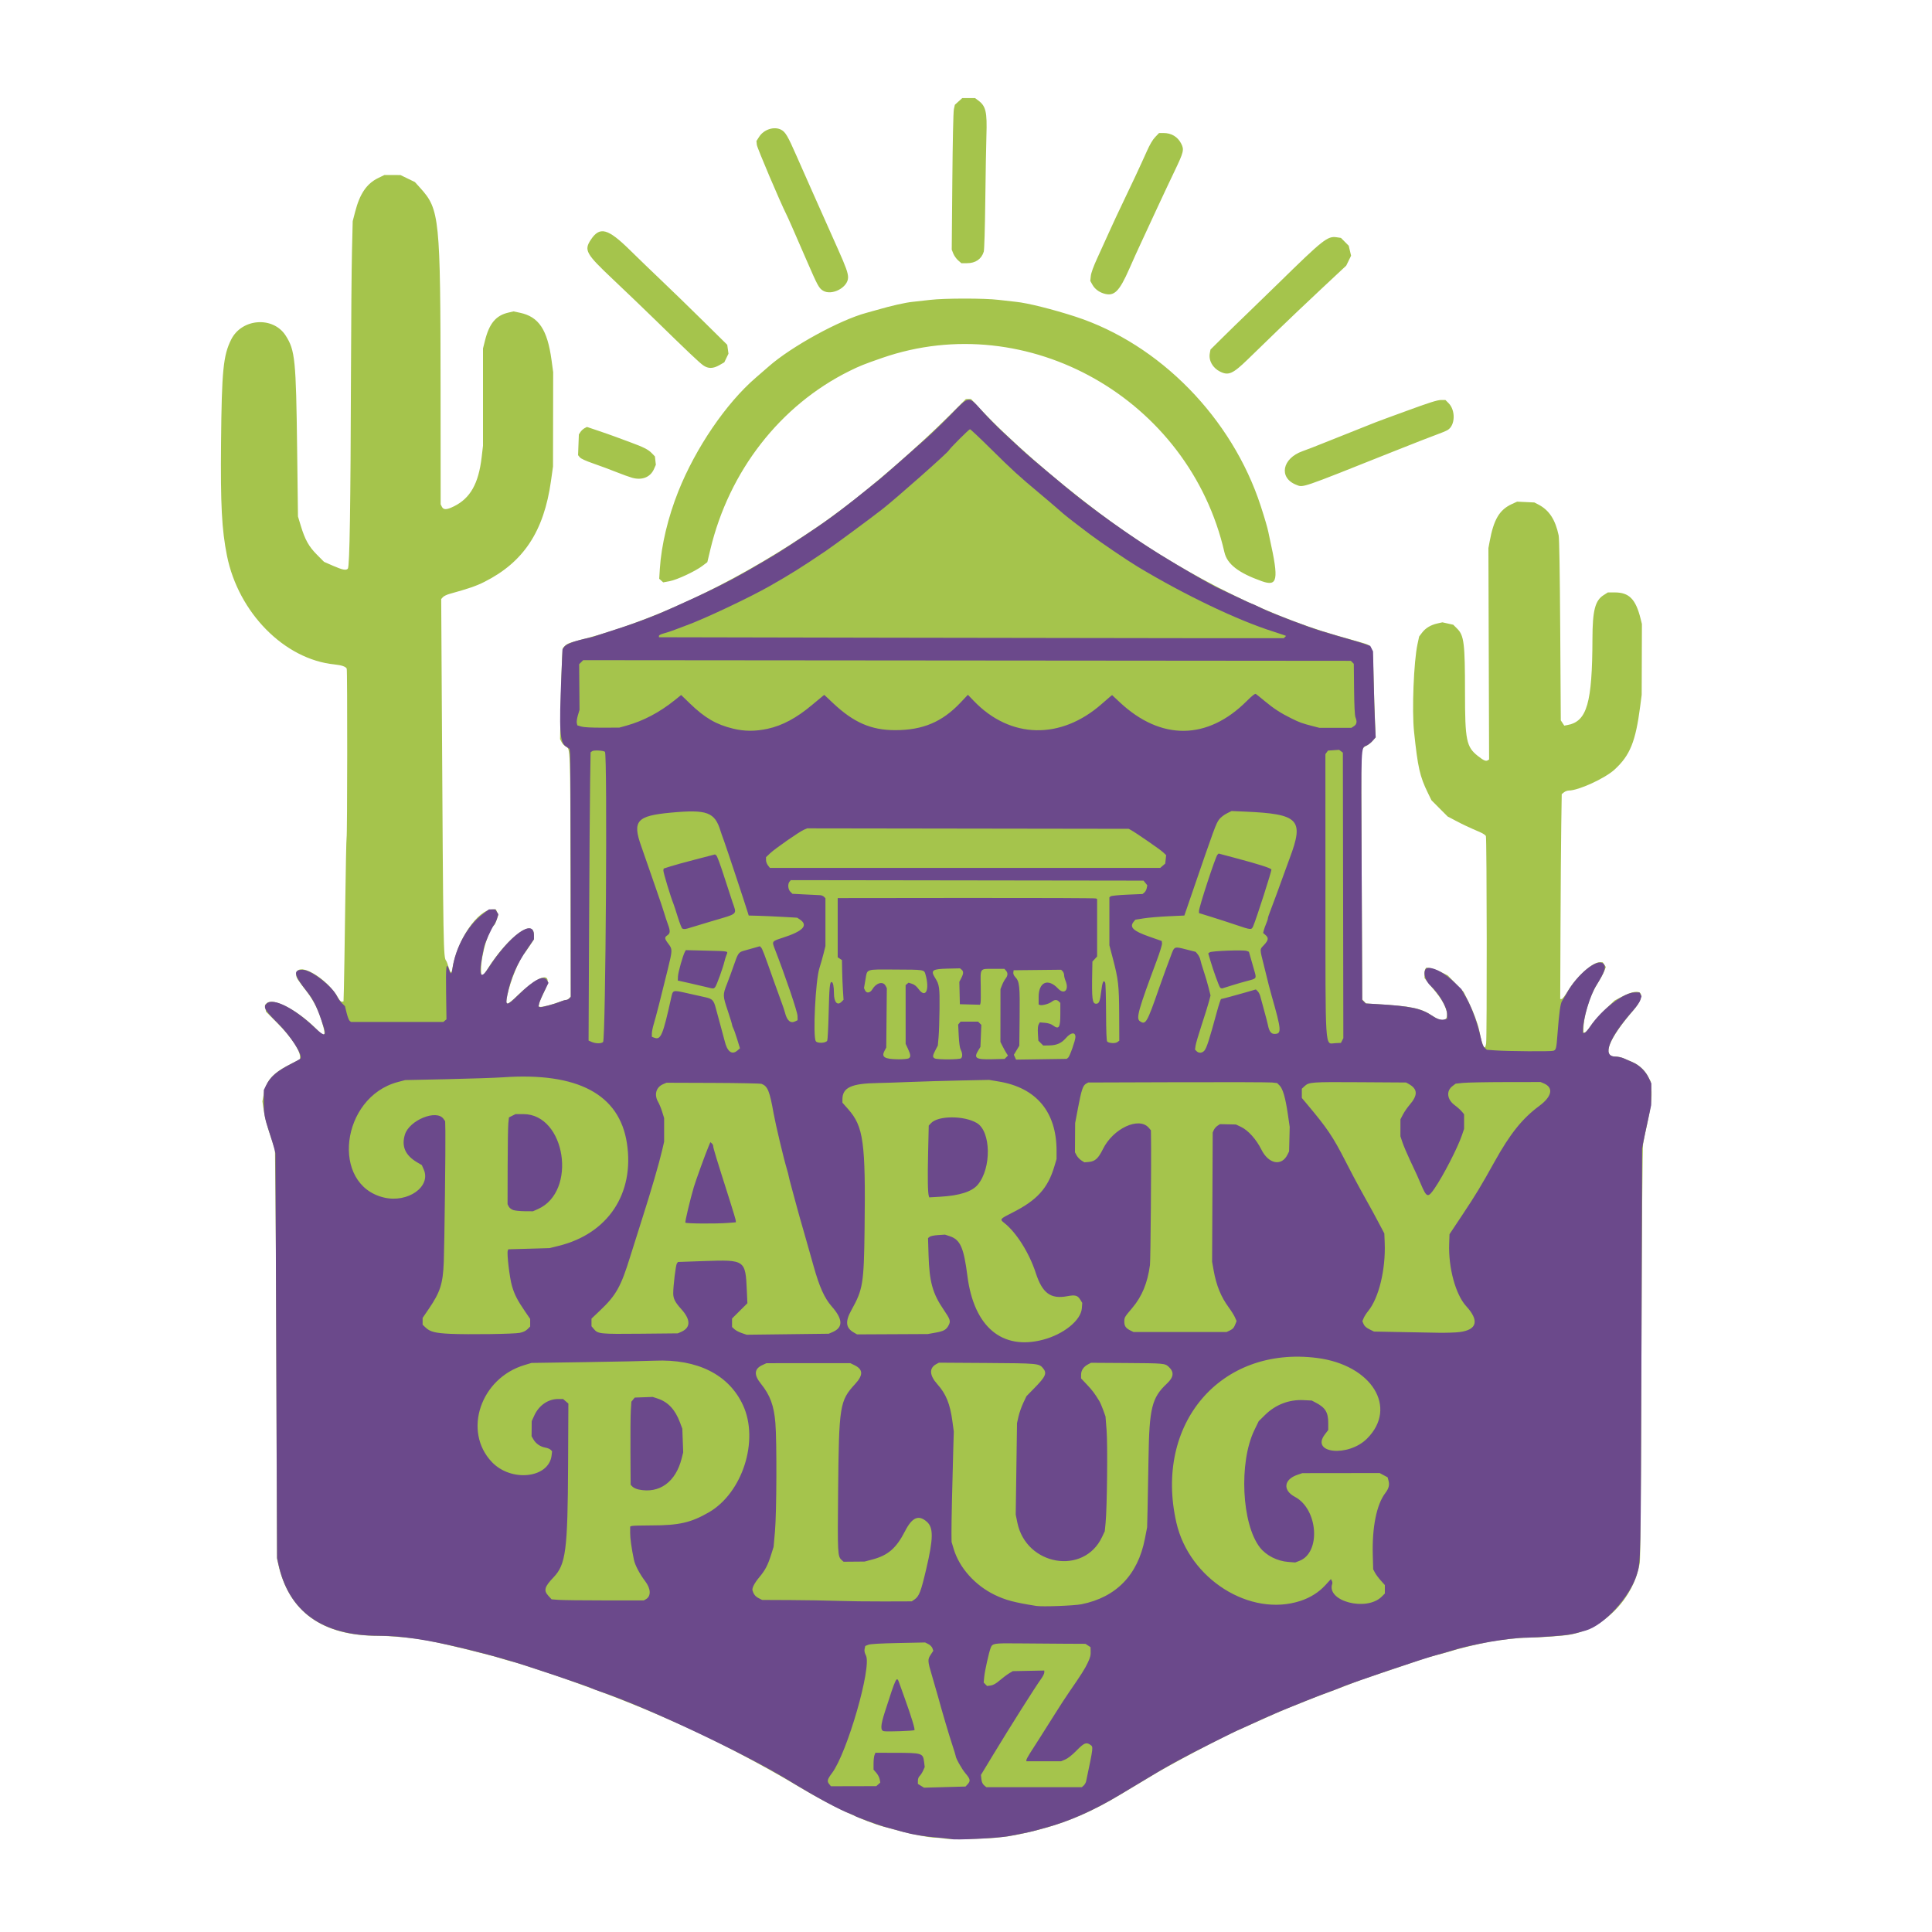 <?xml version="1.0" encoding="UTF-8" standalone="no"?>
<!-- Created with Inkscape (http://www.inkscape.org/) -->

<svg
   version="1.1"
   id="svg1"
   width="1024"
   height="1024"
   viewBox="0 0 1024 1024"
   sodipodi:docname="PartyPlugLogo.svg"
   inkscape:version="1.4.2 (f4327f4, 2025-05-13)"
   xmlns:inkscape="http://www.inkscape.org/namespaces/inkscape"
   xmlns:sodipodi="http://sodipodi.sourceforge.net/DTD/sodipodi-0.dtd"
   xmlns="http://www.w3.org/2000/svg"
   xmlns:svg="http://www.w3.org/2000/svg">
  <defs
     id="defs1" />
  <sodipodi:namedview
     id="namedview1"
     pagecolor="#ffffff"
     bordercolor="#000000"
     borderopacity="0.25"
     inkscape:showpageshadow="2"
     inkscape:pageopacity="0.0"
     inkscape:pagecheckerboard="0"
     inkscape:deskcolor="#d1d1d1"
     inkscape:zoom="1.1396484"
     inkscape:cx="512.00002"
     inkscape:cy="512.00002"
     inkscape:window-width="2560"
     inkscape:window-height="1369"
     inkscape:window-x="-8"
     inkscape:window-y="-8"
     inkscape:window-maximized="1"
     inkscape:current-layer="svg1" />
  <g
     id="g15"
     inkscape:label="Logo">
    <path
       style="display:inline;fill:#a5c44c"
       d="m 500.75,974.521 c -0.825,-0.222 -2.724,-0.43 -4.22,-0.462 -2.571,-0.056 -5.171,-0.433 -11.53,-1.672 -2.925,-0.57 -7.092,-1.622 -16.5,-4.165 -10.629,-2.873 -28.132,-11.067 -44,-20.596 -21.541,-12.936 -48.025,-26.715 -68,-35.378 -2.062,-0.895 -6.675,-2.907 -10.25,-4.472 -6.183,-2.707 -20.162,-8.284 -28.25,-11.272 -13.829,-5.109 -19.751,-7.216 -27.25,-9.697 -13.093,-4.331 -17.285,-5.656 -20,-6.32 -1.375,-0.336 -3.513,-0.943 -4.75,-1.348 -5.948,-1.947 -30.148,-7.876 -39,-9.555 C 219.64,868.189 207.191,867 199.941,867 c -28.902,0 -46.599,-12.599 -52.282,-37.221 l -0.815,-3.529 -0.183,-40.5 c -0.101,-22.275 -0.225,-59.962 -0.275,-83.75 -0.051,-23.788 -0.221,-54.388 -0.378,-68 l -0.285,-24.75 -2.16,-6.5 c -2.411,-7.256 -3.209,-10.372 -3.968,-15.5 l -0.518,-3.5 0.644,-3.5 c 1.431,-7.769 4.704,-11.438 14.72,-16.497 L 159,561.45 v -1.405 c 0,-3.453 -5.002,-10.829 -12.25,-18.061 l -5.778,-5.766 -0.288,-1.772 -0.288,-1.772 0.837,-0.837 c 3.406,-3.406 16.887,3.704 27.245,14.368 3.477,3.58 4.225,2.966 2.809,-2.305 -2.008,-7.476 -4.685,-13.123 -8.699,-18.344 -5.278,-6.867 -5.549,-7.296 -5.569,-8.83 -0.106,-7.924 16.312,1.348 22.603,12.765 0.519,0.942 1.193,1.519 1.662,1.422 l 0.789,-0.162 0.205,-7 c 0.113,-3.85 0.422,-23.259 0.686,-43.131 0.265,-19.872 0.594,-36.313 0.732,-36.536 0.393,-0.636 0.462,-88.731 0.07,-89.673 -0.449,-1.079 -2.738,-1.87 -6.519,-2.251 C 150.769,349.484 126.368,324.784 120.292,294.5 c -2.751,-13.713 -3.448,-27.052 -3.131,-60 0.366,-38.129 1.153,-46.119 5.377,-54.552 5.635,-11.252 22.244,-12.44 28.883,-2.065 4.982,7.785 5.475,12.669 6.068,60.117 l 0.447,35.75 1.49,4.919 c 2.243,7.404 4.252,11 8.574,15.349 l 3.75,3.774 4.809,2.104 c 4.978,2.177 6.957,2.551 7.823,1.479 0.942,-1.166 1.434,-32.386 1.643,-104.125 0.077,-26.4 0.315,-55.204 0.529,-64.009 l 0.389,-16.009 1.294,-4.991 c 2.482,-9.576 6.101,-14.887 12.167,-17.854 L 203.75,92.75 l 4.25,0.014 4.25,0.014 3.831,1.859 3.831,1.859 2.772,3.063 c 10.349,11.436 10.761,15.498 10.83,106.969 l 0.046,60.777 0.608,1.223 c 0.901,1.814 2.558,1.762 6.523,-0.207 8.565,-4.252 12.958,-12.033 14.576,-25.817 L 256,236.256 v -25.783 -25.783 l 1.062,-4.22 c 2.277,-9.052 5.784,-13.252 12.339,-14.776 l 2.772,-0.644 3.425,0.72 c 9.947,2.092 14.525,8.944 16.714,25.011 l 0.881,6.469 -0.043,25 -0.043,25 -1.08,7.691 c -3.753,26.73 -14.524,43.03 -35.345,53.493 -4.319,2.17 -8.199,3.506 -18.479,6.362 -1.402,0.389 -2.955,1.157 -3.452,1.706 l -0.903,0.998 0.329,56.376 c 0.767,131.236 0.805,133.473 2.315,135.376 0.218,0.275 0.801,1.794 1.294,3.375 1.07,3.428 1.511,3.596 1.969,0.75 C 242.188,498.272 253.262,482 261.108,482 h 1.771 l 0.61,1.473 0.61,1.473 -0.838,2.522 c -0.461,1.387 -1.026,2.638 -1.256,2.78 C 259.193,491.985 255,505.926 255,513.538 c 0,4.828 0.326,4.891 3.033,0.587 C 269.14,496.46 283,486.248 283,495.729 v 2.157 l -2.084,3.182 c -1.146,1.75 -2.478,3.632 -2.96,4.182 -2.851,3.253 -7.539,14.814 -9.125,22.5 -1.174,5.689 -0.592,5.657 5.669,-0.307 12.493,-11.901 19.385,-12.679 13.813,-1.558 -1.203,2.401 -2.34,5.068 -2.526,5.927 l -0.339,1.562 0.702,0.269 c 0.792,0.304 6.532,-1.146 10.481,-2.647 1.44,-0.547 2.978,-0.995 3.416,-0.996 0.439,-1.4e-4 1.178,-0.42 1.642,-0.934 l 0.845,-0.933 -0.142,-64.942 c -0.148,-67.391 -0.107,-66.26 -2.444,-67.469 -0.787,-0.407 -1.807,-1.467 -2.267,-2.356 l -0.836,-1.616 0.366,-18.751 c 0.201,-10.313 0.517,-21.152 0.702,-24.087 l 0.336,-5.336 1.142,-1.214 c 1.067,-1.135 2.358,-1.656 7.358,-2.972 1.1,-0.289 2.675,-0.705 3.5,-0.922 36.269,-9.579 76.743,-28.589 115.53,-54.261 9.555,-6.325 11.523,-7.704 20.212,-14.172 16.53,-12.305 40.472,-33.138 56.851,-49.469 L 511.935,211.5 h 1.377 1.377 l 4.281,4.621 c 14.906,16.092 39.494,37.627 63.781,55.862 39.531,29.68 85.773,53.493 126.13,64.955 1.996,0.567 5.259,1.496 7.25,2.065 1.991,0.569 4.52,1.291 5.62,1.605 5.951,1.698 5.862,1.432 6.293,18.893 0.193,7.838 0.521,18.085 0.729,22.773 l 0.377,8.523 -1.647,1.876 c -0.906,1.032 -2.403,2.192 -3.328,2.578 -1.014,0.424 -1.895,1.257 -2.22,2.101 l -0.539,1.399 0.304,65.48 0.304,65.48 1.007,1.072 1.007,1.072 5.607,0.342 c 18.953,1.158 23.496,2.128 29.762,6.357 9.208,6.215 10.307,-2.169 1.662,-12.674 -1.549,-1.882 -3.548,-4.33 -4.442,-5.439 l -1.625,-2.017 0.008,-2.086 c 0.004,-1.147 0.206,-2.4 0.449,-2.784 l 0.442,-0.698 2.13,0.286 c 1.171,0.157 3.743,1.083 5.715,2.058 l 3.585,1.772 4.214,4.39 4.214,4.39 2.597,5.25 c 2.608,5.272 4.94,11.525 5.688,15.25 1.769,8.811 2.964,11.077 3.628,6.875 0.507,-3.213 0.389,-109.084 -0.123,-110.04 -0.259,-0.483 -1.556,-1.35 -2.883,-1.927 -6.658,-2.893 -9.264,-4.115 -13.156,-6.169 l -4.244,-2.239 -4.279,-4.295 -4.279,-4.295 -1.9,-3.897 c -4.295,-8.807 -5.339,-13.431 -7.343,-32.513 -1.178,-11.219 -0.152,-37.129 1.834,-46.322 l 0.882,-4.084 1.559,-2.044 c 1.864,-2.443 4.569,-4.061 8.138,-4.867 l 2.625,-0.592 2.875,0.642 2.875,0.642 2.067,2.064 c 3.658,3.652 4.155,7.7 4.16,33.811 0.004,25.397 0.715,28.889 6.861,33.713 3.068,2.408 4.188,2.889 5.231,2.244 l 0.68,-0.421 -0.183,-56.001 -0.183,-56.001 0.625,-3.392 c 2.185,-11.858 5.212,-16.967 11.851,-20.007 l 2.731,-1.25 4.579,0.215 4.579,0.215 2.148,1.114 c 5.654,2.934 8.943,7.941 10.719,16.321 0.339,1.599 0.639,19.709 0.832,50.272 l 0.302,47.772 0.918,1.4 0.918,1.4 1.772,-0.333 c 10.291,-1.931 13.076,-11.622 13.168,-45.824 0.04,-14.833 1.402,-20.147 5.894,-22.995 L 852.196,314 h 3.668 c 7.625,0 11.124,3.574 13.705,14 l 0.681,2.75 -0.061,18.75 -0.061,18.75 -0.778,6 c -2.444,18.85 -5.382,26.11 -13.62,33.658 C 850.627,412.583 836.609,419 831.498,419 c -0.763,0 -1.919,0.43 -2.568,0.955 l -1.18,0.955 -0.25,16.42 c -0.138,9.031 -0.318,33.464 -0.4,54.295 L 826.949,529.5 h 0.742 c 0.408,0 1.931,-1.969 3.384,-4.375 C 835.595,517.639 844.061,510 847.836,510 h 1.641 l 0.826,1.26 0.826,1.26 -0.818,2.141 c -0.45,1.178 -1.937,3.913 -3.304,6.079 -4.336,6.867 -7.577,17.061 -7.714,24.26 l -0.043,2.25 h 0.722 c 0.397,0 1.817,-1.616 3.156,-3.591 1.339,-1.975 4.737,-5.8 7.552,-8.5 l 5.118,-4.909 3.976,-2.067 c 10.641,-5.532 13.46,-1.507 5.476,7.817 C 852.568,550.808 849.034,560 856.022,560 c 1.348,0 3.413,0.428 4.589,0.952 1.176,0.524 3.145,1.367 4.375,1.875 3.556,1.467 6.63,4.215 8.372,7.484 l 1.579,2.962 0.318,3.738 c 0.395,4.636 -0.206,9.64 -2.281,18.988 -0.885,3.987 -1.834,8.6 -2.109,10.25 -0.314,1.884 -0.635,43.18 -0.865,111 -0.233,68.929 -0.548,109.085 -0.872,111 -3.217,19.043 -18.85,35.025 -37.38,38.216 -3.474,0.598 -16.924,1.542 -21.904,1.538 -4.98,-0.005 -16.67,1.329 -22.221,2.535 -1.169,0.254 -3.081,0.669 -4.25,0.922 -4.434,0.961 -11.211,2.671 -13.361,3.373 -1.23,0.401 -4.717,1.373 -7.75,2.158 -3.033,0.786 -6.527,1.784 -7.764,2.218 -2.162,0.758 -20.174,6.826 -29,9.77 -2.337,0.78 -5.825,2.025 -7.75,2.768 -7.013,2.707 -13.584,5.196 -17.25,6.533 -2.062,0.752 -6.225,2.377 -9.25,3.611 -3.025,1.234 -6.513,2.635 -7.75,3.114 -2.915,1.128 -12.578,5.345 -18,7.855 -2.337,1.082 -5.263,2.395 -6.5,2.916 -9.926,4.183 -39.992,20.019 -50.75,26.73 -1.65,1.029 -4.35,2.658 -6,3.62 -1.65,0.962 -5.588,3.314 -8.75,5.227 -14.515,8.78 -28.102,14.627 -42.75,18.4 -9.754,2.512 -15.008,3.501 -22.75,4.285 -6.73,0.681 -25.29,1.01 -27.25,0.484 z M 668.683,308.014 C 656.393,303.641 650.416,299.003 648.973,292.717 630.326,211.522 544.705,162.93 467.5,189.727 c -9.606,3.334 -11.864,4.239 -17.299,6.932 -36.68,18.173 -63.803,53.01 -73.726,94.693 l -1.571,6.602 -2.577,1.955 c -3.821,2.899 -13.5,7.415 -17.452,8.143 l -3.358,0.619 -1.059,-0.959 -1.059,-0.959 0.33,-5.251 c 0.785,-12.497 4.344,-27.405 9.815,-41.106 9.164,-22.953 25.287,-46.625 40.965,-60.145 2.551,-2.2 5.674,-4.912 6.941,-6.026 11.992,-10.554 37.581,-24.591 51.802,-28.415 1.65,-0.444 4.125,-1.134 5.5,-1.535 7.63,-2.221 15.12,-3.916 19,-4.298 1.925,-0.19 6.088,-0.656 9.25,-1.035 7.555,-0.907 28.945,-0.913 36.25,-0.011 3.025,0.374 7.188,0.843 9.25,1.043 5.964,0.577 19.6,3.977 31.5,7.855 44.707,14.566 83.082,53.796 98.236,100.423 2.066,6.357 3.574,11.516 4.019,13.75 0.192,0.963 0.523,2.538 0.737,3.5 4.9,22.078 4.235,25.553 -4.308,22.514 z M 687,256.94 c -9.401,-3.738 -7.456,-13.974 3.384,-17.812 2.401,-0.85 7.404,-2.785 11.116,-4.299 3.712,-1.514 10.012,-4.025 14,-5.579 3.987,-1.554 8.488,-3.352 10,-3.994 1.512,-0.643 5.675,-2.235 9.25,-3.54 3.575,-1.304 8.3,-3.032 10.5,-3.84 C 757.669,213.317 761.847,212 763.889,212 H 766.1 l 1.648,1.648 c 3.843,3.843 3.573,11.883 -0.478,14.273 -0.902,0.532 -3.413,1.586 -5.58,2.343 -2.167,0.757 -12.828,4.921 -23.69,9.253 -49.418,19.711 -47.172,18.943 -51,17.421 z m -351.942,-3.705 c -1.481,-0.412 -5.306,-1.795 -8.5,-3.073 -3.194,-1.278 -8.62,-3.295 -12.058,-4.483 -4.04,-1.395 -6.58,-2.56 -7.182,-3.294 l -0.932,-1.135 0.212,-5.5 0.212,-5.5 0.849,-1.292 c 0.467,-0.711 1.43,-1.603 2.14,-1.983 l 1.29,-0.691 5.831,1.964 c 3.207,1.08 7.406,2.553 9.331,3.272 1.925,0.719 5.525,2.053 8,2.964 6.899,2.539 9.349,3.785 11.182,5.686 l 1.682,1.744 0.25,2.218 0.25,2.218 -1.012,2.289 c -1.905,4.306 -6.297,6.055 -11.543,4.596 z m 311.65,-56.247 c -3.986,-1.973 -6.203,-5.941 -5.478,-9.806 l 0.359,-1.912 6.331,-6.276 c 3.482,-3.452 9.593,-9.403 13.581,-13.225 3.987,-3.822 11.412,-11.031 16.5,-16.019 23.228,-22.776 25.68,-24.711 30.401,-24.003 l 2.326,0.349 2.064,2.077 2.064,2.077 0.625,2.637 0.625,2.637 -1.287,2.631 -1.287,2.631 -13.348,12.482 c -7.341,6.865 -17.755,16.759 -23.14,21.987 -5.386,5.228 -12.522,12.147 -15.857,15.375 -7.787,7.537 -10.07,8.54 -14.477,6.358 z M 372.7,193.625 c -2.047,-1.443 -8.034,-7.117 -25.454,-24.122 -5.777,-5.639 -15.831,-15.283 -22.342,-21.429 -14.47,-13.66 -15.452,-15.426 -11.714,-21.073 4.701,-7.104 8.986,-5.956 20.68,5.542 4.334,4.261 11.93,11.592 16.88,16.291 4.95,4.699 14.784,14.252 21.852,21.23 l 12.852,12.687 0.326,2.356 0.326,2.356 -1.109,2.29 -1.109,2.29 -2.57,1.474 c -3.381,1.939 -5.977,1.972 -8.62,0.108 z m 212.182,-38.101 c -2.538,-0.805 -4.664,-2.463 -5.84,-4.556 l -1.17,-2.082 0.267,-2.568 c 0.172,-1.655 1.364,-4.967 3.356,-9.318 1.699,-3.712 4.664,-10.238 6.588,-14.5 1.924,-4.263 4.808,-10.45 6.409,-13.75 4.171,-8.601 10.478,-22.104 13.305,-28.484 1.618,-3.653 3.114,-6.199 4.481,-7.625 L 614.329,70.5 h 2.352 c 4.184,0 7.516,1.994 9.368,5.605 1.648,3.213 1.357,4.439 -3.418,14.395 -1.649,3.438 -3.57,7.487 -4.27,9 -0.7,1.512 -3.12,6.688 -5.378,11.5 -2.258,4.812 -4.499,9.65 -4.98,10.75 -0.481,1.1 -1.941,4.25 -3.245,7 -1.304,2.75 -4.051,8.825 -6.104,13.5 -5.489,12.497 -8.146,15.058 -13.772,13.274 z m -148.684,-1.474 c -2.143,-1.307 -2.87,-2.651 -8.676,-16.05 -6.868,-15.849 -9.779,-22.459 -10.678,-24.25 -3.356,-6.68 -15.529,-35.334 -15.701,-36.96 L 400.926,74.75 l 1.48,-2.303 c 2.483,-3.864 7.918,-5.598 11.592,-3.698 2.284,1.181 3.553,3.331 8.121,13.751 3.747,8.548 10.635,24.05 22.107,49.75 4.14,9.274 5.273,12.451 5.273,14.784 0,5.323 -8.622,9.87 -13.302,7.016 z m 71.622,-16.056 c -0.944,-0.829 -2.091,-2.444 -2.55,-3.591 l -0.834,-2.085 0.312,-36.034 c 0.188,-21.688 0.517,-36.973 0.828,-38.392 l 0.516,-2.358 1.956,-1.767 L 510.003,52 h 3.401 3.401 l 1.589,1.172 c 4.14,3.054 4.841,6.012 4.427,18.661 -0.161,4.904 -0.43,20.391 -0.598,34.416 -0.176,14.67 -0.519,26.196 -0.808,27.138 -1.204,3.929 -4.372,6.112 -8.873,6.112 h -3.007 z"
       id="path18"
       inkscape:label="green" />
    <path
       style="display:inline;fill:#6b498b"
       d="m 504.25,974.738 c -0.275,-0.114 -3.312,-0.444 -6.75,-0.732 -7.524,-0.63 -13.279,-1.548 -18.5,-2.95 -4.299,-1.154 -7.951,-2.163 -10.423,-2.88 -3.4,-0.986 -14.625,-5.107 -15.309,-5.62 -0.285,-0.214 -1.305,-0.684 -2.268,-1.046 -6.238,-2.343 -18.144,-8.789 -33.066,-17.901 -23.742,-14.499 -75.412,-38.848 -100.052,-47.148 -1.712,-0.577 -3.509,-1.26 -3.992,-1.519 -2.142,-1.146 -36.836,-12.828 -43.141,-14.525 -1.1,-0.296 -3.35,-0.954 -5,-1.462 -3.198,-0.984 -14.231,-3.86 -21.25,-5.537 -18.552,-4.434 -31.988,-6.406 -43.806,-6.427 -30.017,-0.054 -47.761,-12.806 -53.208,-38.24 l -0.642,-3 -0.149,-40.5 C 146.614,762.975 146.42,714.712 146.265,678 l -0.282,-66.75 -0.69,-2.75 c -0.379,-1.512 -1.478,-5.112 -2.44,-8 -2.683,-8.048 -3.084,-10.239 -3.061,-16.75 l 0.021,-6 1.097,-2.265 c 2.329,-4.809 5.926,-7.883 13.927,-11.904 2.248,-1.13 4.221,-2.27 4.384,-2.534 1.239,-2.004 -5.061,-11.83 -12.03,-18.765 -6.993,-6.959 -7.875,-8.555 -5.776,-10.454 3.461,-3.132 14.687,2.571 25.618,13.015 4.869,4.652 6.089,4.5 4.478,-0.557 -3.186,-10 -5.115,-14.069 -8.969,-18.921 C 155.693,516.742 155.171,514 160.378,514 c 4.52,0 15.766,8.687 18.303,14.138 0.483,1.038 1.618,2.628 2.522,3.532 l 1.644,1.644 0.876,3.573 c 0.482,1.965 1.195,3.838 1.586,4.163 l 0.711,0.59 24.479,0.002 24.479,0.002 0.832,-0.69 0.832,-0.69 -0.195,-14.006 c -0.2,-14.357 0.08,-16.604 1.54,-12.381 0.948,2.742 1.376,2.682 1.785,-0.25 1.589,-11.39 7.993,-23.005 16.047,-29.103 L 259.149,482 h 1.664 1.664 l 0.834,1.273 0.834,1.273 -0.629,2.102 c -0.346,1.156 -1.054,2.7 -1.573,3.43 -1.564,2.199 -4.879,9.52 -5.399,11.922 -3.124,14.426 -2.346,18.285 2.25,11.158 C 270.077,495.661 283,486.343 283,495.704 v 2.132 l -3.495,5.087 c -5.664,8.243 -8.759,15.357 -10.585,24.327 -1.246,6.123 -0.374,6.163 5.626,0.258 8.458,-8.323 13.695,-11.008 15.426,-7.91 l 0.753,1.348 -2.302,4.652 c -1.266,2.558 -2.46,5.383 -2.653,6.277 l -0.35,1.625 0.728,0.279 c 0.765,0.294 7.73,-1.579 11.037,-2.968 1.065,-0.447 2.343,-0.813 2.839,-0.813 0.497,0 1.259,-0.356 1.694,-0.791 l 0.791,-0.791 -0.042,-63.084 c -0.023,-34.696 -0.168,-64.282 -0.323,-65.746 l -0.281,-2.662 -1.861,-1.232 c -3.339,-2.21 -3.707,-7.91 -2.449,-37.944 l 0.565,-13.5 0.713,-1.143 c 1.096,-1.757 5.276,-3.322 13.667,-5.117 0.963,-0.206 2.763,-0.735 4,-1.175 1.238,-0.441 5.4,-1.799 9.25,-3.019 6.128,-1.942 10.914,-3.613 17.25,-6.025 4.671,-1.778 7.273,-2.866 13.5,-5.645 18.911,-8.439 29.876,-13.886 41.5,-20.616 14.129,-8.179 15.602,-9.098 30.729,-19.164 11.597,-7.717 18.767,-13.13 37.22,-28.096 2.372,-1.924 18.155,-15.759 25.301,-22.178 3.025,-2.717 8.714,-8.229 12.642,-12.248 10.093,-10.326 9.209,-10.232 16.846,-1.792 2.968,3.28 7.89,8.271 10.939,11.091 3.049,2.82 7.013,6.502 8.808,8.182 4.042,3.783 8.561,7.642 23.782,20.31 14.227,11.841 33.941,25.981 50.733,36.387 11.306,7.007 28.158,16.688 31.25,17.952 0.275,0.112 4.184,1.969 8.688,4.125 4.503,2.156 8.328,3.92 8.5,3.919 0.269,-10e-4 2.193,0.875 5.714,2.601 5.001,2.452 23.688,9.579 30.848,11.766 6.065,1.852 12.29,3.685 15.75,4.639 2.2,0.606 5.463,1.601 7.25,2.211 l 3.25,1.109 0.748,1.463 0.748,1.463 0.331,15 c 0.182,8.25 0.496,18.499 0.698,22.776 l 0.367,7.776 -1.644,1.873 c -0.904,1.03 -2.401,2.189 -3.325,2.575 -2.868,1.198 -2.775,-1.037 -2.486,59.751 0.147,30.938 0.277,60.469 0.289,65.625 L 722,530 l 0.926,0.926 0.926,0.926 5.449,0.313 c 18.337,1.053 23.961,2.242 30.047,6.349 2.54,1.714 4.492,2.26 6.384,1.786 L 767,539.981 v -2.44 c 0,-3.569 -4.249,-10.876 -8.747,-15.041 -3.778,-3.498 -4.422,-9.5 -1.02,-9.5 3.462,0 8.898,3.061 13.674,7.699 l 3.656,3.551 2.689,4.75 c 2.865,5.062 6.072,13.949 7.579,21 0.642,3.004 1.247,4.567 2.064,5.33 l 1.156,1.08 4.6,0.332 c 6.706,0.484 29.42,0.634 30.657,0.203 1.465,-0.511 1.6,-1.055 2.194,-8.831 0.888,-11.632 1.535,-16.278 2.453,-17.614 0.472,-0.688 1.612,-2.6 2.533,-4.25 5.499,-9.853 15.776,-18.252 19.117,-15.625 1.987,1.562 1.198,4.121 -3.692,11.984 C 842.718,527.746 839,540.296 839,545.942 v 1.632 l 0.864,-0.166 c 0.475,-0.092 1.749,-1.503 2.83,-3.137 C 848.744,535.128 860.619,526 866.462,526 h 2.502 l 0.537,1.003 0.537,1.003 -0.577,1.924 c -0.324,1.083 -1.918,3.438 -3.644,5.387 C 852.768,550.049 848.892,560 856.204,560 c 1.248,0 3.232,0.426 4.408,0.947 1.176,0.521 3.356,1.476 4.845,2.123 3.516,1.529 6.776,4.739 8.449,8.32 l 1.336,2.86 -0.043,5.75 -0.043,5.75 -1.387,6.5 c -0.763,3.575 -1.591,7.4 -1.841,8.5 -0.25,1.1 -0.708,3.35 -1.019,5 l -0.566,3 -0.343,108.25 c -0.356,112.209 -0.326,110.816 -2.506,117.75 -3.726,11.849 -17.259,26.617 -26.993,29.454 -7.027,2.048 -9.143,2.417 -17.5,3.051 -5.088,0.386 -11.162,0.711 -13.5,0.723 -9.769,0.049 -29.856,3.572 -41,7.19 -1.238,0.402 -4.162,1.235 -6.5,1.853 -7.999,2.112 -46.97,15.339 -52.5,17.819 -0.963,0.432 -3.55,1.414 -5.75,2.182 -3.55,1.24 -16.84,6.522 -25.686,10.209 -3.683,1.535 -11.472,5.019 -17.489,7.824 -2.296,1.07 -4.264,1.946 -4.374,1.946 -0.11,0 -5.769,2.783 -12.575,6.184 -15.889,7.94 -25.412,13.151 -37.126,20.318 -0.412,0.252 -2.325,1.401 -4.25,2.552 -1.925,1.151 -5.75,3.446 -8.5,5.1 -13.967,8.4 -27.114,14.239 -39.584,17.581 -2.704,0.725 -5.591,1.515 -6.416,1.758 -1.449,0.425 -9.395,2.06 -13.5,2.778 -5.705,0.997 -28.456,2.11 -30,1.467 z m 8.625,-29.065 c 1.612,-1.761 1.415,-2.752 -1.145,-5.75 -1.984,-2.324 -5.23,-8.131 -5.23,-9.354 0,-0.236 -0.811,-2.878 -1.802,-5.871 -1.819,-5.495 -5.269,-17.168 -7.521,-25.448 -0.673,-2.475 -2.113,-7.468 -3.201,-11.095 -2.341,-7.811 -2.384,-8.561 -0.641,-11.195 l 1.336,-2.019 -0.466,-1.345 c -0.263,-0.76 -1.208,-1.717 -2.171,-2.199 l -1.704,-0.853 -14.29,0.294 c -9.81,0.202 -14.784,0.494 -15.865,0.932 l -1.575,0.638 -0.331,1.506 c -0.231,1.052 -0.02,2.114 0.7,3.526 3.155,6.184 -9.95,51.601 -17.979,62.31 -2.473,3.298 -2.746,4.324 -1.546,5.805 l 0.968,1.195 12.023,-0.028 12.023,-0.028 1.057,-0.956 1.057,-0.956 -0.328,-1.749 c -0.18,-0.962 -0.984,-2.495 -1.785,-3.408 L 463,937.965 v -3.2 c 0,-1.76 0.219,-3.777 0.488,-4.483 L 463.975,929 l 10.137,0.022 c 14.718,0.032 15.087,0.146 15.678,4.881 l 0.332,2.661 -0.881,1.953 c -0.484,1.074 -1.3,2.332 -1.812,2.796 -0.556,0.503 -0.931,1.519 -0.931,2.522 v 1.68 l 1.625,0.995 1.625,0.995 11,-0.302 11,-0.302 z m -44.281,-28.087 c -2.053,-0.291 -1.94,-2.959 0.439,-10.336 6.093,-18.9 6.207,-19.127 7.627,-15.125 0.415,1.169 1.685,4.713 2.822,7.875 3.641,10.124 5.616,16.602 5.186,17.009 -0.421,0.398 -13.918,0.883 -16.074,0.577 z m 105.795,28.763 c 0.548,-0.495 1.123,-1.508 1.28,-2.25 3.894,-18.491 3.857,-18.174 2.219,-19.321 -2.138,-1.497 -3.334,-1.002 -7.247,3.001 -2.274,2.326 -4.565,4.152 -5.959,4.75 L 562.417,933.5 H 553.209 544 v -0.629 c 0,-0.346 0.86,-1.977 1.911,-3.625 1.051,-1.648 3.498,-5.471 5.437,-8.496 1.94,-3.025 5.493,-8.65 7.897,-12.5 2.404,-3.85 5.851,-9.137 7.66,-11.75 6.089,-8.793 8.231,-12.177 9.633,-15.221 1.441,-3.129 1.618,-3.902 1.52,-6.643 L 578,873.023 l -1.341,-0.879 -1.341,-0.879 -12.034,-0.061 c -6.619,-0.034 -17.35,-0.116 -23.849,-0.182 -12.665,-0.13 -13.429,-0.005 -14.342,2.334 -0.939,2.406 -3.132,12.259 -3.432,15.42 l -0.287,3.026 0.903,0.903 0.903,0.903 1.913,-0.257 c 1.343,-0.18 2.768,-0.988 4.785,-2.712 1.58,-1.35 3.772,-3.003 4.872,-3.672 l 2,-1.217 8.375,-0.167 8.375,-0.167 v 1.033 c 0,0.568 -0.693,1.993 -1.54,3.167 -3.297,4.57 -16.366,25.253 -25.834,40.884 l -6.208,10.25 0.242,2.233 c 0.165,1.525 0.617,2.556 1.424,3.25 l 1.182,1.016 h 25.314 25.314 z m -1.158,-96.074 c 18.357,-3.687 29.828,-15.507 33.558,-34.578 l 1.208,-6.176 0.25,-10.136 c 0.138,-5.575 0.36,-17.561 0.495,-26.636 0.392,-26.392 1.762,-31.954 9.7,-39.371 3.679,-3.438 3.994,-6.136 1.038,-8.898 -2.022,-1.889 -2.433,-1.925 -22.98,-2.055 l -18.25,-0.115 -1.581,0.834 C 574.292,724.4 573,726.327 573,728.616 v 1.981 l 3.146,3.326 c 2.853,3.017 3.953,4.481 6.534,8.699 0.462,0.755 1.385,2.892 2.05,4.75 l 1.211,3.378 0.572,7.25 c 0.619,7.85 0.264,41.217 -0.524,49.171 l -0.438,4.421 -1.452,3.079 C 574.462,835.111 543.86,829.881 539.214,807 l -0.863,-4.25 0.343,-24.23 0.343,-24.23 0.793,-3.52 c 0.436,-1.936 1.563,-5.151 2.505,-7.144 l 1.711,-3.624 4.043,-4.126 c 6.269,-6.398 6.974,-8.037 4.646,-10.804 -2.038,-2.422 -2.855,-2.495 -29.777,-2.663 L 497.664,722.25 l -1.375,0.732 c -3.921,2.089 -3.722,5.935 0.553,10.714 4.575,5.113 6.692,10.324 7.943,19.554 l 0.746,5.5 -0.262,8.75 c -0.532,17.8 -1.018,40.39 -0.968,45 l 0.052,4.75 1.129,3.75 c 3.009,9.989 11.336,19.297 21.767,24.331 5.754,2.776 10.303,3.986 22,5.847 3.244,0.516 20.069,-0.117 23.981,-0.903 z m 116.071,-1.779 c 5.19,-1.706 9.701,-4.552 13.11,-8.272 l 3.016,-3.292 0.468,0.909 c 0.257,0.5 0.365,1.196 0.239,1.548 -3.327,9.293 18.16,14.915 26.215,6.859 L 734,844.6 v -2.246 -2.246 l -2.177,-2.429 c -1.197,-1.336 -2.59,-3.217 -3.093,-4.179 l -0.916,-1.75 -0.21,-7.5 c -0.413,-14.742 2.013,-26.816 6.601,-32.846 1.897,-2.494 2.369,-4.344 1.714,-6.718 l -0.467,-1.69 -2.101,-1.123 -2.101,-1.123 -20.5,0.025 -20.5,0.025 -2.538,0.861 c -7.302,2.477 -7.959,8.202 -1.347,11.726 12.244,6.526 13.839,29.514 2.352,33.901 l -2.236,0.854 -3.616,-0.276 c -5.908,-0.451 -11.713,-3.392 -15.033,-7.615 -9.723,-12.371 -11.298,-45.124 -2.994,-62.249 l 2.302,-4.747 3.304,-3.253 c 5.629,-5.541 12.781,-8.292 20.535,-7.898 l 4.269,0.217 2.058,1.066 c 5.152,2.667 6.692,5.173 6.692,10.886 v 3.651 l -1.802,2.36 c -7.735,10.133 12.441,12.125 22.358,2.208 16.505,-16.505 2.496,-39.059 -26.556,-42.752 -51.083,-6.494 -86.449,34.958 -74.488,87.31 6.83,29.895 39.094,50.222 65.791,41.448 z m -204.687,-0.673 c 2.552,-1.731 3.464,-4.081 6.331,-16.323 3.79,-16.182 3.849,-21.82 0.263,-24.968 -4.333,-3.804 -7.76,-2.323 -11.497,4.968 -4.661,9.094 -9.007,12.868 -17.357,15.073 l -4.106,1.084 -5.569,0.046 -5.569,0.046 -1.058,-0.954 c -2.083,-1.878 -2.162,-3.452 -1.838,-36.272 0.452,-45.729 0.817,-48.033 9.043,-56.996 4.364,-4.755 4.244,-7.727 -0.403,-9.977 l -2.171,-1.051 -22.217,0.011 -22.217,0.011 -2.092,0.95 c -4.408,2.001 -4.698,5.175 -0.902,9.87 4.919,6.084 6.972,11.641 7.725,20.908 0.799,9.841 0.656,47.392 -0.218,57.302 l -0.732,8.301 -1.323,4.199 c -1.745,5.537 -3.109,8.146 -6.18,11.821 -2.67,3.195 -4.048,5.868 -3.676,7.128 0.592,2.004 1.528,3.173 3.237,4.045 l 1.871,0.955 14.895,0.068 c 8.192,0.037 19.395,0.227 24.895,0.421 5.5,0.195 16.637,0.333 24.75,0.307 l 14.75,-0.046 z m -142.31,-0.179 c 2.864,-1.643 2.716,-5.541 -0.363,-9.602 -2.943,-3.882 -5.362,-8.487 -5.951,-11.332 -1.294,-6.246 -1.988,-11.232 -1.99,-14.281 l -0.002,-3.321 0.791,-0.303 c 0.435,-0.167 5.216,-0.305 10.625,-0.307 14.468,-0.006 20.861,-1.468 30.288,-6.926 17.886,-10.356 26.735,-38.116 18.106,-56.794 C 386.334,728.595 369.719,720.225 347,721.193 c -4.263,0.182 -20.688,0.523 -36.5,0.759 l -28.75,0.428 -3.75,1.122 c -23.325,6.98 -32.794,35.159 -17.279,51.425 10.309,10.808 30.277,8.552 31.644,-3.575 l 0.245,-2.171 -0.795,-0.795 c -0.437,-0.437 -1.694,-0.947 -2.793,-1.133 -2.577,-0.435 -4.951,-2.053 -6.245,-4.255 L 281.75,761.25 l 0.035,-4.009 0.035,-4.009 1.368,-2.991 c 2.46,-5.379 7.327,-8.74 12.659,-8.741 l 2.597,-3.9e-4 1.403,1.209 1.403,1.209 -0.152,32.416 c -0.212,45.314 -1.18,52.833 -7.678,59.643 -4.866,5.1 -5.389,6.981 -2.743,9.868 l 1.677,1.83 3.698,0.287 C 298.086,848.121 309.087,848.25 320.5,848.25 h 20.75 z m -3.784,-58.161 c -1.225,-0.256 -2.688,-0.926 -3.25,-1.488 l -1.022,-1.022 -0.098,-17.361 c -0.054,-9.549 0.034,-19.457 0.196,-22.018 l 0.294,-4.657 0.884,-1.093 0.884,-1.093 4.773,-0.173 4.773,-0.173 2.647,0.871 c 5.485,1.804 9.25,5.83 11.786,12.603 l 1.263,3.371 0.23,6.27 0.23,6.27 -0.814,3.23 c -3.152,12.503 -11.804,18.757 -22.775,16.463 z m 214.313,-79.407 c 10.949,-2.875 20.089,-10.284 20.567,-16.673 l 0.213,-2.847 -1.099,-1.779 c -1.371,-2.218 -2.657,-2.553 -6.807,-1.77 -8.832,1.666 -13.229,-1.56 -16.709,-12.258 -3.467,-10.656 -10.303,-21.522 -16.705,-26.553 -2.499,-1.964 -2.383,-2.111 4.322,-5.484 12.952,-6.517 18.734,-12.856 22.158,-24.297 L 560,614.324 v -4.386 c 0,-20.534 -10.662,-33.359 -30.5,-36.688 l -5.25,-0.881 -15,0.305 c -8.25,0.168 -20.4,0.523 -27,0.791 -6.6,0.267 -14.25,0.52 -17,0.562 -14.033,0.212 -18.75,2.395 -18.75,8.677 v 1.741 l 3.012,3.404 c 8.178,9.243 9.308,17.442 8.734,63.404 -0.364,29.146 -0.844,32.106 -6.998,43.161 -3.35,6.018 -2.995,9.373 1.252,11.828 l 1.75,1.011 18.75,-0.093 18.75,-0.093 4.176,-0.75 c 4.325,-0.777 5.642,-1.526 6.876,-3.912 1.142,-2.209 0.857,-3.103 -2.615,-8.188 -5.901,-8.642 -7.601,-14.773 -8.037,-28.974 l -0.277,-9.011 0.832,-0.69 c 0.465,-0.386 2.448,-0.794 4.499,-0.926 l 3.667,-0.235 2.558,0.85 c 5.538,1.84 7.388,6.017 9.308,21.024 3.454,26.997 18.326,39.543 40.099,33.826 z M 492.3,633.942 c -0.565,-1.778 -0.694,-9.404 -0.386,-22.778 l 0.336,-14.586 1.227,-1.305 c 3.784,-4.025 17.427,-4.062 24.244,-0.067 7.564,4.433 7.865,23.984 0.504,32.732 -3.084,3.665 -9.591,5.748 -19.84,6.351 l -5.865,0.345 z m -216.832,72.495 c 1.821,-0.366 3.183,-1.011 4.125,-1.954 L 281,703.077 v -2.009 -2.009 l -2.68,-3.913 c -4.112,-6.004 -5.652,-9.014 -6.997,-13.676 -1.236,-4.282 -2.757,-17.116 -2.201,-18.565 l 0.287,-0.747 10.921,-0.31 10.921,-0.31 5,-1.243 c 26.026,-6.47 40.103,-27.7 36.03,-54.338 -3.972,-25.979 -26.105,-37.74 -65.78,-34.955 -3.987,0.28 -17.262,0.724 -29.5,0.987 l -22.25,0.478 -3.899,1.035 c -30.263,8.03 -35.811,54.51 -7.307,61.228 12.659,2.984 25.067,-5.804 21.042,-14.903 l -1.023,-2.313 -2.361,-1.381 c -6.379,-3.732 -8.495,-8.446 -6.613,-14.728 2.291,-7.647 16.741,-13.583 20.456,-8.403 l 0.897,1.25 0.116,5.5 c 0.152,7.196 -0.491,59.993 -0.84,68.969 -0.453,11.656 -1.836,16.024 -7.89,24.918 L 224,698.525 v 1.804 1.804 l 1.713,1.615 c 2.271,2.142 5.183,2.859 13.037,3.211 9.789,0.439 33.629,0.1 36.718,-0.521 z m -3.455,-65.091 c -0.956,-0.329 -2.02,-1.158 -2.368,-1.847 l -0.631,-1.25 0.047,-20 c 0.026,-11 0.191,-21.35 0.368,-23 l 0.321,-3 1.75,-0.874 1.75,-0.874 4.137,-7.7e-4 c 22.408,-0.004 28.708,41.049 7.723,50.332 L 282.471,642 l -4.361,-0.028 c -2.398,-0.015 -5.142,-0.297 -6.098,-0.625 z m 169.349,64.64 c 5.575,-2.424 5.423,-6.778 -0.471,-13.478 -3.878,-4.408 -6.556,-10.323 -9.624,-21.258 -0.695,-2.475 -1.711,-6.075 -2.258,-8 -0.547,-1.925 -1.698,-5.975 -2.558,-9 -0.86,-3.025 -1.989,-6.963 -2.509,-8.75 -0.52,-1.788 -1.204,-4.263 -1.52,-5.5 -0.316,-1.238 -1.439,-5.394 -2.497,-9.236 C 418.866,626.922 418,623.554 418,623.279 c 0,-0.275 -0.441,-1.969 -0.98,-3.764 -1.678,-5.59 -5.938,-23.497 -6.971,-29.296 -2.138,-12.012 -3.139,-14.478 -6.393,-15.744 -0.601,-0.234 -12.189,-0.464 -25.75,-0.512 l -24.657,-0.087 -1.75,0.743 c -3.809,1.617 -4.916,5.649 -2.62,9.54 0.59,1 1.533,3.309 2.096,5.132 L 352,592.605 v 6.26 6.26 l -1.055,4.562 c -1.576,6.812 -5.882,21.563 -10.62,36.383 -2.317,7.248 -5.151,16.216 -6.296,19.929 -4.923,15.955 -7.456,20.486 -15.974,28.576 L 313.5,698.901 v 2.011 2.011 l 1.287,1.529 c 2.151,2.556 3.232,2.663 24.738,2.451 l 19.725,-0.195 1.864,-0.824 C 366.173,703.648 366.133,699.418 361,693.75 c -3.176,-3.508 -4.176,-5.481 -4.177,-8.25 -10e-4,-4.017 1.342,-15.035 1.931,-15.841 l 0.573,-0.784 13.87,-0.489 c 21.7,-0.765 21.926,-0.61 22.636,15.614 l 0.296,6.75 -4.065,4.047 -4.065,4.047 v 2.241 2.241 l 1.233,1.158 c 0.678,0.637 2.422,1.562 3.875,2.055 l 2.642,0.897 21.75,-0.266 21.75,-0.266 z m -78.104,-57.973 c -0.267,-0.433 2.502,-12.091 4.457,-18.763 1.002,-3.419 6.109,-17.501 7.866,-21.687 l 0.918,-2.187 0.751,0.623 c 0.413,0.343 0.751,0.973 0.751,1.401 0,1.051 1.45,5.807 8.96,29.396 1.672,5.25 3.04,9.886 3.04,10.301 v 0.755 l -4.125,0.321 c -6.463,0.503 -22.276,0.391 -22.617,-0.16 z m 410.366,58.006 c 9.265,-1.182 10.516,-6.047 3.521,-13.687 -5.648,-6.169 -9.512,-20.307 -9.055,-33.13 l 0.18,-5.047 6.788,-10.203 c 7.143,-10.737 9.819,-15.158 17.071,-28.203 8.256,-14.851 14.731,-22.931 23.697,-29.569 6.813,-5.044 7.73,-9.747 2.339,-11.999 l -1.632,-0.682 -18.641,0.027 c -10.253,0.015 -20.38,0.209 -22.505,0.433 l -3.864,0.406 -1.701,1.298 c -3.405,2.597 -2.873,7.112 1.19,10.095 1.345,0.987 3.017,2.475 3.717,3.307 L 776,590.577 v 3.874 3.874 l -1.18,3.463 c -2.245,6.589 -9.829,21.319 -14.464,28.088 -3.54,5.171 -4.197,4.958 -7.301,-2.375 -1.77,-4.181 -1.843,-4.342 -5.797,-12.739 -1.551,-3.294 -3.313,-7.456 -3.915,-9.25 L 742.25,602.25 l 0.01,-4.5 0.01,-4.5 1.349,-2.575 c 0.742,-1.416 2.259,-3.627 3.373,-4.914 4.648,-5.37 4.509,-8.574 -0.49,-11.324 l -1.25,-0.687 -24.5,-0.157 c -25.929,-0.166 -26.959,-0.09 -29.375,2.164 L 690,577.04 v 2.454 2.454 l 2.625,3.123 c 10.84,12.895 13.799,17.273 20.436,30.245 2.796,5.464 6.1,11.734 7.343,13.934 1.243,2.2 2.795,5.013 3.449,6.25 0.654,1.238 1.596,2.928 2.092,3.758 0.497,0.829 2.449,4.429 4.34,8 l 3.437,6.492 0.199,4.919 c 0.571,14.104 -3.09,29.261 -8.738,36.186 -0.944,1.158 -2.027,2.847 -2.406,3.753 l -0.689,1.648 0.652,1.551 c 0.445,1.059 1.422,1.93 3.081,2.747 L 728.25,705.75 741.5,706 c 7.287,0.138 16.625,0.309 20.75,0.382 4.125,0.072 9.243,-0.091 11.374,-0.363 z m -121.807,-0.834 c 1.698,-0.806 2.248,-1.475 3.139,-3.819 l 0.457,-1.202 -0.893,-1.994 c -0.491,-1.096 -1.958,-3.439 -3.259,-5.207 -4.102,-5.57 -6.564,-11.582 -7.978,-19.487 l -0.846,-4.727 0.16,-34.25 0.16,-34.25 0.599,-1.349 c 0.329,-0.742 1.196,-1.74 1.925,-2.218 l 1.326,-0.869 4.222,0.091 4.222,0.091 2.682,1.269 c 3.816,1.805 8.111,6.58 10.825,12.034 3.807,7.65 10.677,9.005 13.807,2.724 L 683.25,610.25 l 0.159,-6.5 0.159,-6.5 -1.028,-7 c -1.245,-8.475 -2.615,-13.189 -4.331,-14.905 l -1.282,-1.282 -2.588,-0.308 c -1.424,-0.17 -23.963,-0.24 -50.088,-0.156 l -47.5,0.152 -1.126,0.643 c -1.656,0.946 -2.431,3.26 -4.192,12.523 l -1.584,8.334 -0.048,7.75 -0.048,7.75 0.898,1.647 c 0.494,0.906 1.618,2.1 2.499,2.653 l 1.601,1.006 2.284,-0.196 c 3.375,-0.289 5.082,-1.833 7.532,-6.811 5.39,-10.95 19.114,-17.341 24.297,-11.315 l 1.136,1.321 0.046,2.597 c 0.224,12.617 -0.199,66.29 -0.542,68.836 -1.284,9.511 -4.216,16.634 -9.346,22.701 -4.171,4.933 -4.216,5.012 -4.248,7.285 -0.032,2.31 0.793,3.507 3.252,4.72 l 1.588,0.783 24.674,0.011 L 650.099,706 Z M 481.533,560.982 c 1.283,-0.687 1.22,-1.841 -0.278,-5.058 l -1.245,-2.675 -0.005,-15.564 -0.005,-15.564 0.766,-0.636 0.766,-0.636 1.859,0.583 c 1.258,0.394 2.389,1.307 3.5,2.824 3.77,5.151 5.98,0.346 3.611,-7.855 -0.718,-2.488 -0.531,-2.458 -16.259,-2.52 -15.798,-0.062 -14.51,-0.507 -15.537,5.376 l -0.775,4.441 0.524,1.149 c 0.814,1.786 2.732,1.513 3.957,-0.564 2.011,-3.408 5.634,-4.337 6.97,-1.787 l 0.655,1.25 -0.153,15.75 -0.153,15.75 -0.891,1.65 c -1.826,3.381 -0.06,4.479 7.318,4.555 2.424,0.025 4.843,-0.188 5.375,-0.472 z M 509.4,560.9 c 0.824,-0.824 0.752,-2.656 -0.176,-4.45 -0.506,-0.978 -0.88,-3.575 -1.075,-7.458 l -0.3,-5.958 0.637,-0.767 0.637,-0.767 h 4.653 4.653 l 0.85,0.85 0.85,0.85 -0.241,5.846 -0.241,5.846 -1.074,1.737 c -2.603,4.211 -1.439,4.992 7.133,4.784 l 6.76,-0.164 0.887,-0.888 0.887,-0.888 -0.864,-1.362 c -0.475,-0.749 -1.373,-2.374 -1.995,-3.612 l -1.132,-2.25 0.015,-14 0.015,-14 0.85,-2.158 c 0.467,-1.187 1.304,-2.736 1.86,-3.442 1.227,-1.559 1.29,-3.013 0.183,-4.236 L 532.345,513.5 h -5.861 c -7.283,0 -6.854,-0.595 -6.67,9.25 0.082,4.4 0.028,8.401 -0.121,8.892 l -0.271,0.892 -5.336,-0.142 -5.336,-0.142 -0.141,-5.94 -0.141,-5.94 1.016,-1.95 c 1.234,-2.367 1.284,-3.576 0.186,-4.483 l -0.831,-0.686 -6.512,0.141 c -8.283,0.179 -9.234,0.893 -6.654,4.994 2.196,3.491 2.407,4.985 2.294,16.235 -0.059,5.847 -0.286,12.633 -0.505,15.081 l -0.398,4.45 -1.282,2.471 c -1.513,2.916 -1.582,3.654 -0.407,4.338 1.276,0.743 13.273,0.692 14.025,-0.06 z m 56.756,-0.322 C 567.025,559.857 570,551.392 570,549.641 c 0,-2.75 -2.378,-2.506 -5.001,0.513 -2.388,2.748 -4.9,3.872 -8.805,3.939 l -3.273,0.056 -1.283,-1.283 -1.283,-1.283 -0.238,-3.711 c -0.154,-2.397 -0.022,-4.114 0.371,-4.849 l 0.609,-1.138 2.717,0.225 c 1.719,0.143 3.255,0.623 4.181,1.308 3.271,2.419 4.005,1.323 4.005,-5.982 v -5.864 l -0.786,-0.786 c -1.055,-1.055 -2.32,-0.99 -3.828,0.196 -1.373,1.08 -5.114,2.091 -6.198,1.675 L 550.5,532.393 v -3.979 c 0,-7.94 4.958,-10.106 10.264,-4.485 3.327,3.525 6.016,0.757 3.986,-4.102 -0.412,-0.987 -0.75,-2.349 -0.75,-3.025 0,-0.677 -0.357,-1.588 -0.794,-2.025 l -0.794,-0.794 -12.581,0.134 -12.581,0.133 -0.167,1.179 c -0.105,0.743 0.298,1.667 1.091,2.5 2.172,2.282 2.429,4.7 2.246,21.137 L 540.25,554.25 l -1.441,2.406 -1.441,2.406 0.582,1.276 0.582,1.276 13.42,-0.193 13.42,-0.193 z m -175.335,-3.762 1.377,-1.184 -1.432,-4.669 c -0.788,-2.568 -1.731,-5.241 -2.096,-5.941 -0.365,-0.699 -0.665,-1.55 -0.667,-1.891 -0.002,-0.341 -1.016,-3.65 -2.253,-7.354 -2.731,-8.173 -2.736,-8.431 -0.316,-14.599 1.063,-2.71 2.658,-7.066 3.544,-9.678 2.067,-6.097 2.57,-6.835 5.146,-7.545 1.17,-0.322 3.587,-1.001 5.372,-1.508 l 3.245,-0.922 0.638,0.638 c 0.657,0.657 1.62,3.185 6.605,17.337 1.598,4.537 3.509,9.825 4.246,11.75 0.737,1.925 1.559,4.382 1.827,5.459 1.06,4.259 2.917,5.846 5.42,4.63 l 1.275,-0.62 -0.051,-2.234 c -0.052,-2.32 -6.356,-20.881 -12.203,-35.932 -1.399,-3.602 -1.315,-3.709 4.343,-5.527 10.956,-3.52 13.787,-6.626 8.938,-9.803 l -1.267,-0.83 -7.88,-0.443 c -4.334,-0.244 -10.112,-0.501 -12.84,-0.571 L 396.831,485.25 396.455,484 c -1.218,-4.046 -11.752,-35.793 -12.775,-38.5 -0.676,-1.788 -1.468,-4.037 -1.761,-5 -3.068,-10.088 -7.079,-11.572 -26.419,-9.776 -18.007,1.672 -20.401,4.383 -15.652,17.725 0.94,2.641 2.358,6.714 3.15,9.051 0.793,2.337 2.943,8.525 4.778,13.75 1.835,5.225 3.753,10.926 4.261,12.669 0.508,1.743 1.383,4.395 1.943,5.894 1.35,3.608 1.3,4.888 -0.231,5.891 -1.658,1.086 -1.58,1.786 0.5,4.512 2.206,2.89 2.198,3.276 -0.259,13.321 -3.844,15.713 -6.302,25.303 -7.533,29.391 -0.527,1.748 -0.958,3.947 -0.958,4.887 v 1.71 l 1.316,0.5 c 3.432,1.305 4.535,-1.313 8.933,-21.198 0.93,-4.203 0.721,-4.145 8.58,-2.388 3.806,0.851 8.13,1.818 9.607,2.149 3.67,0.821 4.37,1.574 5.499,5.912 0.537,2.062 1.696,6.338 2.577,9.5 0.881,3.163 1.806,6.614 2.057,7.669 1.363,5.742 3.853,7.639 6.752,5.146 z M 374.25,523.134 c -1.65,-0.415 -5.7,-1.355 -9,-2.089 l -6,-1.334 0.087,-2.23 c 0.083,-2.128 2.551,-10.902 3.636,-12.931 l 0.515,-0.962 10.881,0.273 c 12.299,0.309 11.55,0.149 10.684,2.284 -0.358,0.883 -0.831,2.393 -1.051,3.356 -0.741,3.247 -4.166,12.743 -4.915,13.625 -0.857,1.009 -0.863,1.009 -4.838,0.009 z m -12.591,-30.954 c -0.325,-0.132 -1.406,-2.871 -2.402,-6.086 -0.996,-3.215 -2.035,-6.386 -2.309,-7.049 -1.437,-3.472 -5.477,-16.836 -5.348,-17.691 l 0.15,-0.993 3.5,-1.131 c 1.925,-0.622 8.052,-2.309 13.616,-3.75 l 10.116,-2.619 0.729,0.605 c 0.401,0.333 2.109,4.92 3.795,10.193 1.686,5.274 3.82,11.807 4.742,14.52 2.301,6.773 3.327,5.833 -10.999,10.071 -4.4,1.302 -9.331,2.79 -10.958,3.307 -3.028,0.963 -3.604,1.04 -4.633,0.62 z M 638.33,556.875 c 1.197,-1.341 2.616,-5.738 6.656,-20.625 1.038,-3.824 2.011,-6.75 2.244,-6.75 0.359,0 8.342,-2.154 12.965,-3.498 l 5.446,-1.583 0.965,0.965 c 0.531,0.531 1.148,1.73 1.373,2.665 0.224,0.935 1.135,4.288 2.025,7.45 0.889,3.163 1.816,6.747 2.058,7.966 0.63,3.162 1.664,4.534 3.414,4.534 3.908,0 3.775,-1.813 -1.483,-20.25 -0.549,-1.925 -1.218,-4.4 -1.486,-5.5 -0.268,-1.1 -1.392,-5.637 -2.497,-10.082 -2.431,-9.776 -2.43,-8.734 -0.01,-11.36 2.321,-2.518 2.489,-3.702 0.742,-5.222 l -1.258,-1.094 0.337,-1.371 c 0.186,-0.754 0.752,-2.346 1.259,-3.537 0.507,-1.192 0.921,-2.455 0.921,-2.808 0,-0.353 0.437,-1.741 0.971,-3.084 1.063,-2.674 5.925,-15.882 7.894,-21.442 0.681,-1.925 1.905,-5.273 2.719,-7.44 7.699,-20.502 4.908,-23.388 -23.834,-24.646 l -7.001,-0.306 -2.593,1.314 c -1.426,0.723 -3.199,2.108 -3.939,3.078 -1.712,2.245 -2.374,4.049 -15.137,41.251 l -3.345,9.75 -8.492,0.391 c -4.671,0.215 -10.517,0.712 -12.992,1.104 l -4.5,0.713 -0.906,1.114 c -2.325,2.861 -0.207,4.885 8.194,7.829 l 6.711,2.352 0.143,1.248 c 0.079,0.687 -1.118,4.623 -2.66,8.748 -9.899,26.489 -11.176,31.033 -9.122,32.472 3.108,2.177 3.8,0.998 10.121,-17.222 1.193,-3.438 2.766,-7.825 3.496,-9.75 0.73,-1.925 2.018,-5.374 2.861,-7.664 1.866,-5.065 1.71,-4.999 8.036,-3.388 l 5.124,1.305 1.085,1.331 c 0.597,0.732 1.218,2.042 1.381,2.911 0.163,0.869 0.974,3.588 1.802,6.042 0.828,2.454 1.976,6.346 2.551,8.649 l 1.045,4.187 -0.872,3.313 c -0.479,1.822 -2.203,7.352 -3.831,12.287 -1.628,4.935 -3.086,9.901 -3.241,11.034 l -0.282,2.06 0.841,0.841 c 1.17,1.17 2.909,1.05 4.099,-0.284 z m 8.338,-33.465 c -0.635,-0.818 -3.721,-9.384 -5.18,-14.38 l -1.087,-3.72 0.788,-0.576 c 0.999,-0.731 17.914,-1.359 19.576,-0.727 l 1.194,0.454 1.038,3.645 c 0.571,2.005 1.368,4.79 1.771,6.189 1.286,4.468 1.395,4.308 -3.855,5.667 -2.014,0.522 -5.575,1.552 -7.912,2.289 -2.337,0.737 -4.603,1.448 -5.035,1.58 -0.432,0.132 -1.015,-0.058 -1.297,-0.421 z M 655.25,490.268 c -3.575,-1.212 -9.481,-3.128 -13.125,-4.258 L 635.5,483.957 v -1.155 c 0,-2.056 8.716,-28.665 9.737,-29.728 l 0.649,-0.675 8.682,2.309 c 12.641,3.362 19.001,5.391 19.295,6.157 0.23,0.6 -7.772,25.556 -9.59,29.907 -0.917,2.194 -1.098,2.184 -9.023,-0.504 z m -335.603,62.014 c 1.373,-1.373 2.346,-152.586 0.991,-153.806 -0.796,-0.716 -5.944,-0.978 -6.783,-0.345 l -0.821,0.619 -0.263,15.5 c -0.145,8.525 -0.388,42.9 -0.54,76.389 l -0.277,60.889 1.649,0.716 c 2.14,0.93 5.135,0.948 6.046,0.038 z m 118.801,-0.72 c 0.229,-0.447 0.563,-6.775 0.743,-14.063 0.353,-14.3 0.601,-17 1.562,-17 0.77,0 1.245,2.245 1.254,5.938 0.012,4.732 1.799,6.756 4.012,4.543 l 1.081,-1.081 -0.318,-4.825 c -0.175,-2.654 -0.366,-7.387 -0.424,-10.519 l -0.106,-5.695 -1.126,-0.738 L 444,507.385 V 491.692 476 l 0.625,0.002 c 0.344,10e-4 31.024,-0.032 68.178,-0.074 37.154,-0.042 67.81,0.083 68.125,0.277 l 0.572,0.354 v 15.195 15.195 l -1.25,1.349 -1.25,1.349 -0.095,5.052 C 578.622,529.689 578.902,532 581,532 c 1.523,0 2.044,-1.282 2.663,-6.549 0.581,-4.946 1.281,-6.471 2.111,-4.598 0.218,0.493 0.424,7.588 0.458,15.767 0.041,9.958 0.241,15.051 0.604,15.414 0.935,0.935 4.312,1.117 5.414,0.292 l 1,-0.749 -0.064,-13.914 c -0.071,-15.45 -0.419,-18.514 -3.381,-29.775 L 588,501.028 v -12.703 -12.703 l 0.653,-0.542 c 0.367,-0.304 4.22,-0.694 8.791,-0.89 l 8.139,-0.348 0.957,-0.797 c 0.526,-0.438 1.089,-1.48 1.25,-2.315 l 0.293,-1.519 -0.997,-1.231 -0.997,-1.231 -93.48,-0.129 -93.48,-0.129 -0.664,0.801 c -1.052,1.267 -0.82,4.073 0.44,5.334 l 1.104,1.104 6.621,0.339 c 3.641,0.186 7.223,0.359 7.96,0.384 0.737,0.025 1.693,0.399 2.125,0.832 l 0.786,0.786 v 12.683 12.683 l -0.974,3.907 c -0.536,2.149 -1.541,5.683 -2.233,7.853 -2.054,6.436 -3.518,36.104 -1.906,38.638 0.811,1.275 5.373,1.071 6.061,-0.272 z m 272.914,-0.062 0.637,-1.25 -0.125,-75.665 -0.125,-75.665 -1,-0.749 -1,-0.749 -2.942,0.201 -2.942,0.201 -0.688,0.94 -0.688,0.94 0.022,73.773 c 0.026,85.776 -0.371,79.688 5.179,79.42 l 3.033,-0.147 z m -95.091,-92.641 1.327,-1.141 0.244,-2.233 0.244,-2.233 -1.668,-1.572 c -1.53,-1.442 -14.214,-10.204 -16.983,-11.733 l -1.185,-0.654 -85.192,-0.124 -85.192,-0.124 -1.739,0.727 c -2.411,1.007 -15.383,10.036 -17.988,12.52 L 406,454.329 v 1.518 c 0,0.835 0.466,2.111 1.036,2.836 L 408.073,460 h 103.436 103.436 z m -209.469,-72.58 c 7.845,-1.682 15.455,-5.768 23.691,-12.719 2.808,-2.37 5.4,-4.52 5.758,-4.777 l 0.652,-0.467 4.654,4.381 C 452.482,382.98 461.734,387 474.477,387 c 14.643,0 24.939,-4.351 34.649,-14.641 l 3.877,-4.109 3.123,3.25 c 19.362,20.15 46.115,20.761 67.873,1.551 2.062,-1.821 4.131,-3.607 4.596,-3.969 l 0.846,-0.658 4.049,3.787 c 21.855,20.438 46.494,20.187 67.364,-0.688 2.735,-2.735 4.321,-3.978 4.75,-3.72 0.354,0.212 2.444,1.89 4.644,3.728 4.798,4.008 8.558,6.45 14.25,9.254 4.456,2.195 5.551,2.591 11.25,4.062 l 3.5,0.904 h 8.521 8.521 l 1.354,-0.887 c 1.487,-0.974 1.722,-2.405 0.773,-4.706 -0.378,-0.916 -0.632,-6.109 -0.728,-14.867 l -0.146,-13.46 -0.79,-0.79 -0.79,-0.79 -203.432,-0.175 -203.432,-0.175 -1.069,1.069 -1.069,1.069 0.097,12.106 0.097,12.106 -0.873,2.91 c -0.48,1.6 -0.738,3.448 -0.572,4.107 l 0.301,1.198 2.12,0.623 c 1.368,0.402 5.313,0.612 11.12,0.592 l 9,-0.031 3.75,-1.042 c 8.95,-2.486 17.585,-7.038 25.634,-13.514 l 3.384,-2.723 4.616,4.464 c 7.943,7.682 13.965,11.19 22.937,13.36 6.035,1.459 11.695,1.485 18.231,0.084 z m 274.248,-48.63 0.602,-0.601 -1.201,-0.463 c -0.661,-0.255 -3.114,-1.066 -5.451,-1.803 -18.975,-5.979 -46.891,-19.32 -72,-34.409 -5.45,-3.275 -20.115,-13.232 -25.5,-17.314 -11.295,-8.561 -12.711,-9.679 -16.5,-13.028 -2.062,-1.823 -6.562,-5.661 -10,-8.529 -10.931,-9.12 -14.502,-12.378 -25.551,-23.313 C 519.508,232.31 514.406,227.5 514.111,227.5 c -0.535,0 -10.534,9.999 -11.224,11.224 -0.821,1.458 -27.796,25.318 -35.137,31.081 -5.964,4.681 -25.576,19.161 -30.063,22.196 -12.795,8.654 -18.744,12.382 -29.687,18.604 -10.937,6.219 -35.2,17.657 -44.5,20.979 -1.512,0.54 -4.139,1.53 -5.836,2.2 -1.697,0.67 -4.285,1.525 -5.75,1.9 -1.609,0.412 -2.664,0.956 -2.664,1.375 V 337.75 L 471.5,338 c 67.237,0.138 141.757,0.25 165.6,0.25 h 43.35 z"
       id="path17"
       inkscape:label="purple" />
  </g>
</svg>
